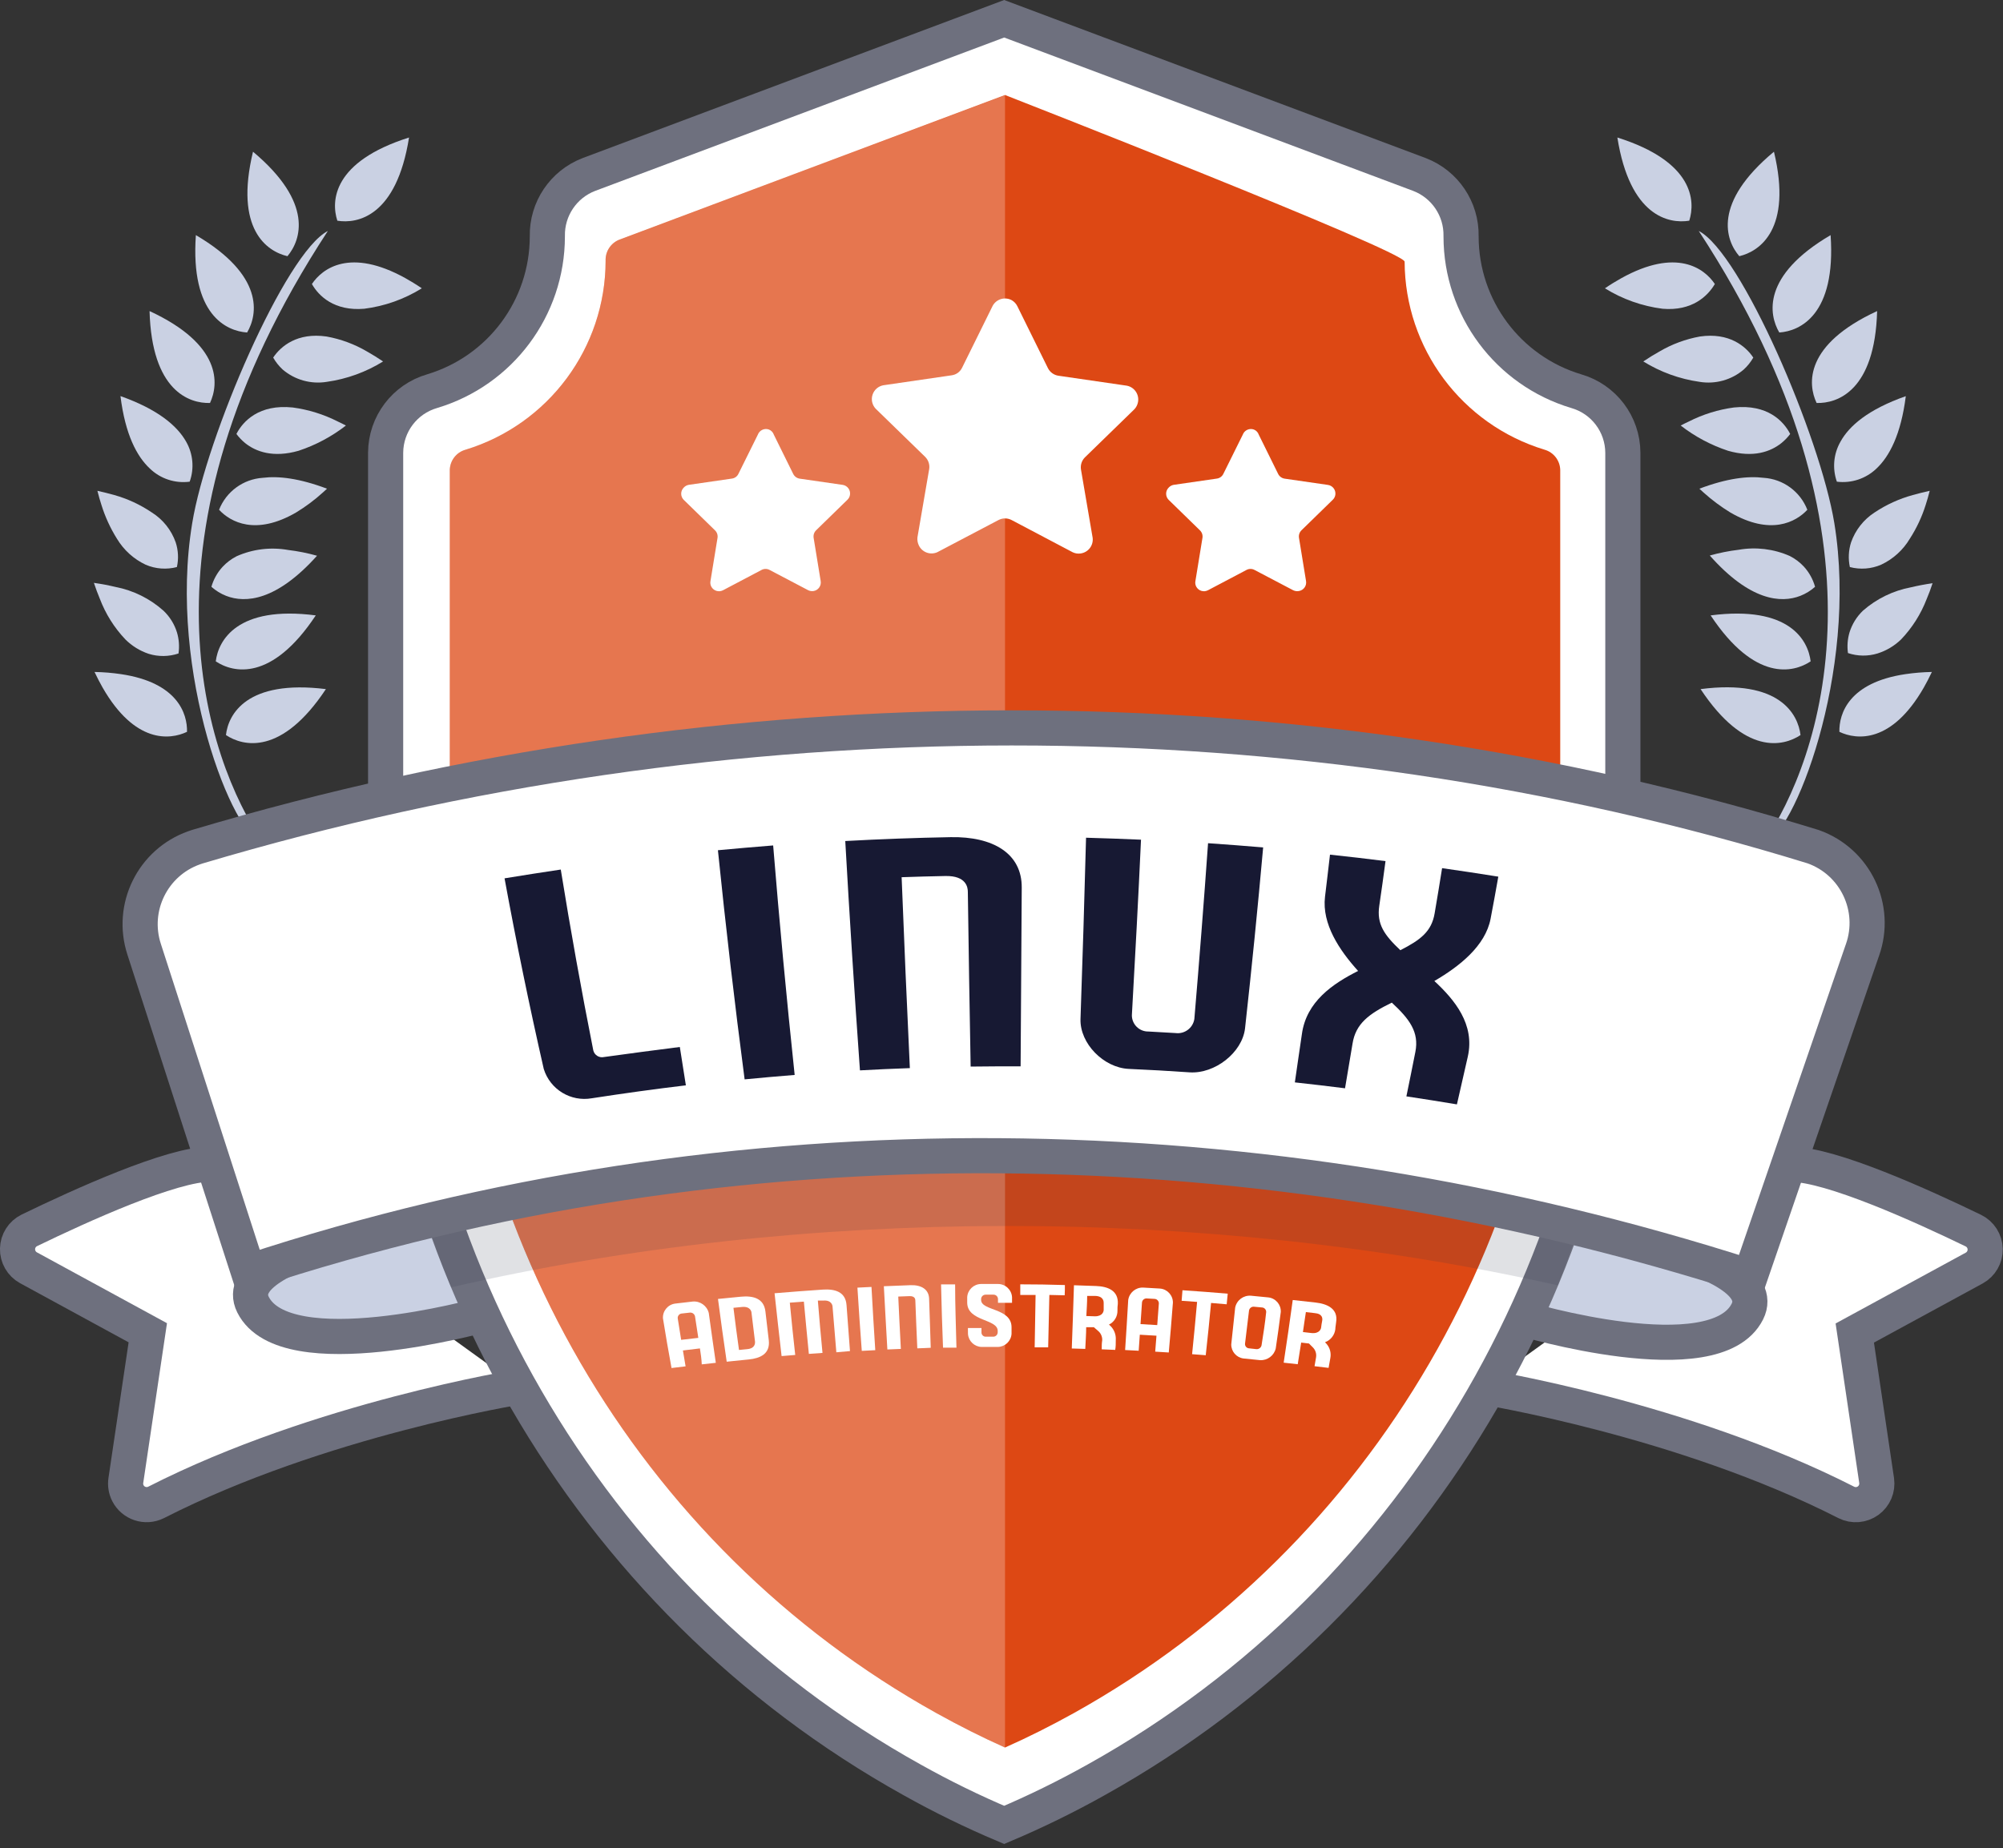 <?xml version="1.0" encoding="UTF-8"?>
<svg width="285px" height="263px" viewBox="0 0 285 263" version="1.1" xmlns="http://www.w3.org/2000/svg" xmlns:xlink="http://www.w3.org/1999/xlink">
    <rect x="0" y="0" width="285" height="263" fill="#333333" stroke="none"/>
    <!-- Generator: Sketch 51.2 (57519) - http://www.bohemiancoding.com/sketch -->
    <title>linux</title>
    <desc>Created with Sketch.</desc>
    <defs></defs>
    <g id="Page-1" stroke="none" stroke-width="1" fill="none" fill-rule="evenodd">
        <g id="linux" transform="translate(2, 2)" fill-rule="nonzero">
            <path d="M209,195.38 C209,195.38 237.43,199.94 260.71,211.82 C261.708,212.319 262.901,212.222 263.806,211.569 C264.711,210.916 265.178,209.815 265.02,208.71 L261.91,187.71 L278.91,178.46 C279.89,177.921 280.489,176.882 280.464,175.764 C280.438,174.645 279.793,173.634 278.79,173.14 C271.48,169.59 258.48,163.71 252.91,163.71" id="Shape" stroke="#6E707E" stroke-width="5" fill="#FFFFFF"></path>
            <path d="M71.9,195.38 C71.9,195.38 43.48,199.94 20.2,211.82 C18.73,212.547 16.948,211.959 16.2,210.5 C15.913,209.936 15.811,209.295 15.91,208.67 L19.03,187.67 L2.05,178.42 C1.07,177.881 0.471,176.842 0.496,175.724 C0.522,174.605 1.167,173.594 2.17,173.1 C9.48,169.55 22.42,163.67 28,163.67" id="Shape" stroke="#6E707E" stroke-width="5" fill="#FFFFFF"></path>
            <path d="M61.48,171.15 C61.48,171.15 30,175.67 34,183.67 C38.62,192.9 66.5,185.17 66.5,185.17 L61.48,171.15 Z" id="Shape" stroke="#6E707E" stroke-width="5" fill="#CAD1E3"></path>
            <path d="M219.48,172.15 C219.48,172.15 250.63,176.65 246.63,184.65 C242.01,193.88 214.63,185.65 214.63,185.65 L219.48,172.15 Z" id="Shape" stroke="#6E707E" stroke-width="5" fill="#CAD1E3"></path>
            <path d="M259,72.45 C257,60.18 245.74,33.95 239.71,30.87 C268.36,74.64 256.91,106.18 248.99,117.87 C253,117.45 262.48,93.79 259,72.45 Z" id="Shape" fill="#CAD1E3"></path>
            <path d="M259.72,102.15 C262.18,103.32 267.14,103.83 271.72,95.87 C272.11,95.19 272.49,94.45 272.88,93.63 C271.621,93.654 270.366,93.757 269.12,93.94 C261.07,95.13 259.66,99.56 259.72,102.15 Z" id="Shape" fill="#CAD1E3"></path>
            <path d="M264.73,70.93 C263.171,71.939 261.993,73.437 261.38,75.19 C261.019,76.325 260.96,77.535 261.21,78.7 C262.685,79.088 264.248,78.972 265.65,78.37 C267.353,77.574 268.778,76.285 269.74,74.67 C270.706,73.172 271.467,71.551 272,69.85 C272.2,69.23 272.39,68.58 272.57,67.85 C271.71,68.043 270.91,68.243 270.17,68.45 C268.235,68.98 266.399,69.817 264.73,70.93 Z" id="Shape" fill="#CAD1E3"></path>
            <path d="M263.07,84.91 C262.183,85.762 261.526,86.825 261.16,88 C260.879,88.953 260.804,89.955 260.94,90.94 C262.31,91.401 263.79,91.419 265.17,90.99 C266.419,90.593 267.558,89.911 268.5,89 C270.081,87.343 271.318,85.388 272.14,83.25 C272.43,82.56 272.72,81.81 272.98,81 C271.86,81.16 270.84,81.36 269.91,81.58 C267.373,82.058 265.011,83.208 263.07,84.91 Z" id="Shape" fill="#CAD1E3"></path>
            <path d="M228.13,17.57 C229.91,28.8 235.45,29.88 238.36,29.41 C239.25,26.6 239,21 228.13,17.57 Z" id="Shape" fill="#CAD1E3"></path>
            <path d="M245.48,34.46 C248.35,33.78 253.06,30.65 250.41,19.59 C241.63,26.89 243.53,32.2 245.48,34.46 Z" id="Shape" fill="#CAD1E3"></path>
            <path d="M256.48,55.35 C259.42,55.44 264.78,53.64 265.09,42.27 C254.73,47.05 255.2,52.67 256.48,55.35 Z" id="Shape" fill="#CAD1E3"></path>
            <path d="M254.19,102.61 C253.84,99.68 251.25,94.61 239.97,96.07 C246.25,105.55 251.73,104.24 254.19,102.61 Z" id="Shape" fill="#CAD1E3"></path>
            <path d="M251.17,45.32 C254.11,45.12 259.26,42.81 258.47,31.46 C248.66,37.22 249.67,42.78 251.17,45.32 Z" id="Shape" fill="#CAD1E3"></path>
            <path d="M259.88,60.85 C258.886,62.584 258.696,64.665 259.36,66.55 C261.426,66.81 263.498,66.122 265,64.68 C266.83,62.96 268.48,59.85 269.17,54.38 C263.82,56.26 261.11,58.61 259.88,60.85 Z" id="Shape" fill="#CAD1E3"></path>
            <path d="M246.11,50.59 C246.649,50.098 247.108,49.524 247.47,48.89 C246.39,47.27 244.04,45.29 239.88,45.89 C237.838,46.258 235.877,46.986 234.09,48.04 C233.36,48.45 232.6,48.91 231.82,49.44 C234.258,50.949 236.982,51.937 239.82,52.34 C242.072,52.714 244.375,52.074 246.11,50.59 Z" id="Shape" fill="#CAD1E3"></path>
            <path d="M242,38.42 C240.5,36.18 236.55,33.24 228.71,37.58 C227.96,38 227.18,38.47 226.36,39.03 C228.853,40.577 231.649,41.57 234.56,41.94 C238.78,42.3 241,40.12 242,38.42 Z" id="Shape" fill="#CAD1E3"></path>
            <path d="M251.48,61.05 C251.945,60.673 252.362,60.24 252.72,59.76 C251.78,57.92 249.47,55.5 244.72,55.99 C242.479,56.29 240.305,56.966 238.29,57.99 C237.91,58.17 237.53,58.35 237.14,58.56 C239.163,60.131 241.439,61.345 243.87,62.15 C247.48,63.19 249.94,62.28 251.48,61.05 Z" id="Shape" fill="#CAD1E3"></path>
            <path d="M254.16,82.8 C254.931,82.498 255.642,82.061 256.26,81.51 C255.962,80.442 255.418,79.459 254.67,78.64 C254.097,78.023 253.42,77.512 252.67,77.13 C250.385,76.12 247.851,75.811 245.39,76.24 C244.001,76.407 242.627,76.681 241.28,77.06 C247,83.52 251.41,83.87 254.16,82.8 Z" id="Shape" fill="#CAD1E3"></path>
            <path d="M255.16,70.55 C254.149,67.952 251.722,66.176 248.94,66 C246.69,65.72 243.72,66.07 239.8,67.55 L240.38,68.08 C241.566,69.149 242.848,70.106 244.21,70.94 C249.94,74.26 253.53,72.3 255.16,70.55 Z" id="Shape" fill="#CAD1E3"></path>
            <path d="M255.63,92.12 C255.28,89.19 252.68,84.12 241.4,85.58 C247.69,95.06 253.17,93.76 255.63,92.12 Z" id="Shape" fill="#CAD1E3"></path>
            <path d="M25.35,72.45 C27.35,60.18 38.62,33.95 44.65,30.87 C16,74.64 27.45,106.18 35.37,117.87 C31.31,117.45 21.82,93.79 25.35,72.45 Z" id="Shape" fill="#CAD1E3"></path>
            <path d="M24.61,102.15 C22.15,103.32 17.19,103.83 12.61,95.87 C12.22,95.19 11.84,94.45 11.45,93.63 C12.709,93.653 13.965,93.756 15.21,93.94 C23.26,95.13 24.67,99.56 24.61,102.15 Z" id="Shape" fill="#CAD1E3"></path>
            <path d="M19.6,70.93 C21.183,71.924 22.382,73.426 23,75.19 C23.371,76.324 23.43,77.536 23.17,78.7 C21.695,79.087 20.132,78.971 18.73,78.37 C17.031,77.568 15.607,76.281 14.64,74.67 C13.699,73.165 12.956,71.545 12.43,69.85 C12.23,69.23 12.04,68.58 11.86,67.85 C12.72,68.043 13.52,68.243 14.26,68.45 C16.161,68.986 17.964,69.823 19.6,70.93 Z" id="Shape" fill="#CAD1E3"></path>
            <path d="M21.26,84.91 C22.154,85.759 22.815,86.823 23.18,88 C23.47,88.972 23.545,89.996 23.4,91 C22.027,91.461 20.544,91.479 19.16,91.05 C17.91,90.633 16.773,89.931 15.84,89 C14.253,87.328 13.016,85.356 12.2,83.2 C11.92,82.533 11.64,81.783 11.36,80.95 C12.49,81.11 13.5,81.31 14.43,81.53 C16.97,82.021 19.329,83.189 21.26,84.91 Z" id="Shape" fill="#CAD1E3"></path>
            <path d="M56.2,17.57 C54.42,28.8 48.88,29.88 46,29.41 C45.08,26.6 45.35,21 56.2,17.57 Z" id="Shape" fill="#CAD1E3"></path>
            <path d="M38.9,34.46 C36,33.78 31.33,30.65 34,19.59 C42.71,26.89 40.8,32.2 38.9,34.46 Z" id="Shape" fill="#CAD1E3"></path>
            <path d="M27.88,55.35 C24.94,55.44 19.59,53.64 19.28,42.27 C29.6,47.05 29.14,52.67 27.88,55.35 Z" id="Shape" fill="#CAD1E3"></path>
            <path d="M30.15,102.61 C30.48,99.67 33.09,94.67 44.37,96.07 C38.09,105.55 32.6,104.24 30.15,102.61 Z" id="Shape" fill="#CAD1E3"></path>
            <path d="M33.16,45.32 C30.22,45.12 25.07,42.81 25.87,31.46 C35.67,37.22 34.66,42.78 33.16,45.32 Z" id="Shape" fill="#CAD1E3"></path>
            <path d="M24.48,60.85 C25.476,62.584 25.663,64.667 24.99,66.55 C22.909,66.825 20.816,66.133 19.31,64.67 C17.47,62.95 15.82,59.84 15.14,54.37 C20.48,56.26 23.22,58.61 24.48,60.85 Z" id="Shape" fill="#CAD1E3"></path>
            <path d="M38.22,50.59 C37.686,50.095 37.231,49.522 36.87,48.89 C37.95,47.27 40.3,45.29 44.46,45.89 C46.502,46.258 48.463,46.986 50.25,48.04 C50.97,48.45 51.73,48.91 52.51,49.44 C50.074,50.952 47.349,51.94 44.51,52.34 C42.258,52.711 39.957,52.071 38.22,50.59 Z" id="Shape" fill="#CAD1E3"></path>
            <path d="M42.38,38.42 C43.88,36.18 47.83,33.24 55.67,37.58 C56.42,38 57.2,38.47 58.02,39.03 C55.529,40.58 52.731,41.573 49.82,41.94 C45.56,42.3 43.34,40.12 42.38,38.42 Z" id="Shape" fill="#CAD1E3"></path>
            <path d="M32.87,61.05 C32.41,60.67 31.997,60.237 31.64,59.76 C32.58,57.92 34.89,55.5 39.64,55.99 C41.881,56.29 44.055,56.966 46.07,57.99 C46.45,58.17 46.83,58.35 47.22,58.56 C45.197,60.131 42.921,61.345 40.49,62.15 C36.87,63.19 34.4,62.28 32.87,61.05 Z" id="Shape" fill="#CAD1E3"></path>
            <path d="M30.18,82.8 C29.409,82.498 28.698,82.061 28.08,81.51 C28.382,80.453 28.926,79.48 29.67,78.67 C30.243,78.053 30.92,77.542 31.67,77.16 C33.97,76.14 36.523,75.83 39,76.27 C40.389,76.437 41.763,76.711 43.11,77.09 C37.34,83.52 32.93,83.87 30.18,82.8 Z" id="Shape" fill="#CAD1E3"></path>
            <path d="M29.17,70.55 C30.187,67.956 32.61,66.184 35.39,66 C37.64,65.72 40.61,66.07 44.53,67.55 L43.95,68.08 C42.768,69.153 41.485,70.111 40.12,70.94 C34.39,74.26 30.8,72.3 29.17,70.55 Z" id="Shape" fill="#CAD1E3"></path>
            <path d="M28.7,92.12 C29.06,89.19 31.7,84.12 42.93,85.58 C36.65,95.06 31.16,93.76 28.7,92.12 Z" id="Shape" fill="#CAD1E3"></path>
            <path d="M222.28,53.67 C212.562,50.754 205.903,41.816 205.89,31.67 L205.89,31.61 C205.961,27.738 203.603,24.234 199.99,22.84 L140.88,0.67 L81.77,22.84 C78.16,24.237 75.808,27.74 75.88,31.61 L75.88,31.67 C75.866,41.818 69.202,50.758 59.48,53.67 C55.587,54.802 52.899,58.356 52.87,62.41 L52.87,122.41 C52.87,175.71 81.21,225.41 127.78,251.3 C132.024,253.678 136.398,255.818 140.88,257.71 C145.369,255.811 149.749,253.664 154,251.28 C200.57,225.33 228.91,175.67 228.91,122.37 L228.91,62.43 C228.891,58.362 226.19,54.794 222.28,53.67 Z" id="Shape" stroke="#6E707E" stroke-width="5" fill="#FFFFFF"></path>
            <path d="M141,11.52 L86.09,32.12 C84.882,32.616 84.114,33.815 84.17,35.12 C84.152,47.482 76.072,58.386 64.25,62 C62.958,62.357 62.048,63.511 62,64.85 L62,122.67 C62,172.38 88.53,218.03 131.22,241.79 C134.49,243.61 137.77,245.26 141,246.7 C144.25,245.26 147.53,243.61 150.81,241.79 C193.5,218 220,172.38 220,122.67 L220,64.87 C219.964,63.529 219.061,62.367 217.77,62 C205.981,58.415 197.906,47.562 197.86,35.24 C197.85,33.74 141,11.52 141,11.52 Z" id="Shape" fill="#DD4814"></path>
            <path d="M141,11.54 L86.09,32.12 C84.882,32.616 84.114,33.815 84.17,35.12 C84.152,47.482 76.072,58.386 64.25,62 C62.958,62.357 62.048,63.511 62,64.85 L62,122.67 C62,172.38 88.53,218.03 131.22,241.79 C134.49,243.61 137.77,245.26 141,246.7 L141,11.7 L141,11.54 Z" id="Shape" fill-opacity="0.25" fill="#FFFFFF"></path>
            <path d="M228,121 C171,108.17 110.31,108.45 52,121.71 L52,122.39 C52,142.66 54.55,163.09 62.19,181.21 C112.42,169.6 169.35,169.63 219.63,180.92 C227.14,162.92 228,142.49 228,122.39 L228,121 Z" id="Shape" fill="#323A4F" opacity="0.15"></path>
            <path d="M142.75,41.57 L147.11,50.4 C147.402,50.974 147.953,51.373 148.59,51.47 L158.34,52.89 C159.421,53.102 160.128,54.148 159.92,55.23 C159.852,55.604 159.678,55.951 159.42,56.23 L152.36,63.1 C151.91,63.555 151.706,64.199 151.81,64.83 L153.47,74.54 C153.535,75.066 153.388,75.597 153.062,76.015 C152.736,76.434 152.256,76.705 151.73,76.77 C151.358,76.82 150.979,76.761 150.64,76.6 L141.92,72 C141.346,71.705 140.664,71.705 140.09,72 L131.38,76.58 C130.895,76.803 130.341,76.822 129.842,76.635 C129.342,76.447 128.938,76.067 128.72,75.58 C128.561,75.233 128.499,74.849 128.54,74.47 L130.21,64.76 C130.311,64.127 130.103,63.484 129.65,63.03 L122.59,56.16 C122.092,55.627 121.924,54.866 122.151,54.173 C122.378,53.48 122.964,52.966 123.68,52.83 L133.42,51.41 C134.058,51.321 134.609,50.92 134.89,50.34 L139.25,41.51 C139.507,41.046 139.938,40.703 140.448,40.556 C140.959,40.41 141.506,40.473 141.97,40.73 C142.306,40.928 142.578,41.22 142.75,41.57 Z" id="Shape" fill="#FFFFFF"></path>
            <path d="M108.11,59.87 L110.86,65.44 C111.039,65.806 111.387,66.06 111.79,66.12 L117.94,67.01 C118.6,67.132 119.043,67.757 118.94,68.42 C118.901,68.687 118.774,68.933 118.58,69.12 L114.13,73.46 C113.837,73.742 113.703,74.15 113.77,74.55 L114.77,80.68 C114.828,81.002 114.755,81.335 114.567,81.603 C114.38,81.871 114.093,82.054 113.77,82.11 C113.508,82.152 113.24,82.114 113,82 L107.5,79.11 C107.144,78.92 106.716,78.92 106.36,79.11 L100.88,82 C100.278,82.317 99.532,82.09 99.21,81.49 C99.081,81.248 99.039,80.969 99.09,80.7 L100.09,74.57 C100.162,74.171 100.03,73.763 99.74,73.48 L95.29,69.14 C95.056,68.909 94.924,68.594 94.924,68.265 C94.924,67.936 95.056,67.621 95.29,67.39 C95.477,67.185 95.727,67.048 96,67 L102.14,66.11 C102.546,66.057 102.896,65.8 103.07,65.43 L105.83,59.86 C105.943,59.554 106.172,59.304 106.469,59.168 C106.765,59.031 107.104,59.017 107.41,59.13 C107.742,59.26 107.998,59.532 108.11,59.87 Z" id="Shape" fill="#FFFFFF"></path>
            <path d="M177.11,59.87 L179.86,65.44 C180.039,65.806 180.387,66.06 180.79,66.12 L186.94,67.01 C187.268,67.055 187.565,67.229 187.764,67.494 C187.964,67.759 188.048,68.092 188,68.42 C187.961,68.687 187.834,68.933 187.64,69.12 L183.19,73.46 C182.897,73.742 182.763,74.15 182.83,74.55 L183.83,80.68 C183.888,81.002 183.815,81.335 183.627,81.603 C183.44,81.871 183.153,82.054 182.83,82.11 C182.549,82.165 182.257,82.126 182,82 L176.5,79.11 C176.144,78.92 175.716,78.92 175.36,79.11 L169.88,82 C169.278,82.317 168.532,82.09 168.21,81.49 C168.081,81.248 168.039,80.969 168.09,80.7 L169.09,74.57 C169.162,74.171 169.03,73.763 168.74,73.48 L164.29,69.14 C164.056,68.909 163.924,68.594 163.924,68.265 C163.924,67.936 164.056,67.621 164.29,67.39 C164.477,67.185 164.727,67.048 165,67 L171.14,66.11 C171.546,66.057 171.896,65.8 172.07,65.43 L174.83,59.86 C174.943,59.554 175.172,59.304 175.469,59.168 C175.765,59.031 176.104,59.017 176.41,59.13 C176.742,59.26 176.998,59.532 177.11,59.87 Z" id="Shape" fill="#FFFFFF"></path>
            <path d="M247,179.72 C177.78,157.47 102.48,156.23 33.35,179.01 L18.51,133.1 C16.571,127.161 19.715,120.757 25.6,118.66 L26.07,118.5 C101.63,96 182.8,95.91 256,118.5 C261.995,120.629 265.129,127.215 263,133.21 L262.94,133.38 L247,179.72 Z" id="Shape" stroke="#6E707E" stroke-width="5" fill="#FFFFFF" stroke-linecap="round"></path>
            <path d="M94.73,147 C95.01,148.82 95.297,150.64 95.59,152.46 C91.14,152.99 86.69,153.61 82.21,154.3 C79.205,154.83 76.275,153.044 75.37,150.13 C73.317,141.123 71.457,132.08 69.79,123 C72.46,122.56 75.12,122.15 77.79,121.75 C79.177,130.343 80.72,138.927 82.42,147.5 C82.592,148.174 83.272,148.588 83.95,148.43 C87.54,147.93 91.13,147.46 94.73,147 Z" id="Shape" fill="#171933"></path>
            <path d="M100.15,119 C102.777,118.753 105.397,118.527 108.01,118.32 C108.897,129.207 109.917,140.093 111.07,150.98 C108.7,151.17 106.32,151.38 103.95,151.61 C102.523,140.73 101.257,129.86 100.15,119 Z" id="Shape" fill="#171933"></path>
            <path d="M136.11,149.79 C135.957,141.503 135.823,133.217 135.71,124.93 C135.71,124.32 135.52,122.61 132.51,122.67 C130.43,122.71 128.357,122.767 126.29,122.84 C126.643,131.9 127.033,140.957 127.46,150.01 C125.09,150.09 122.73,150.2 120.36,150.33 C119.58,139.45 118.883,128.57 118.27,117.69 C123.263,117.417 128.263,117.233 133.27,117.14 C139.27,117.03 143.42,119.44 143.38,124.33 C143.327,132.803 143.273,141.28 143.22,149.76 C140.84,149.75 138.47,149.76 136.11,149.79 Z" id="Shape" fill="#171933"></path>
            <path d="M152.53,117.22 C155.137,117.293 157.743,117.387 160.35,117.5 C159.97,125.82 159.52,134.14 159.05,142.5 C159.053,143.12 159.304,143.712 159.748,144.145 C160.192,144.577 160.79,144.813 161.41,144.8 L165.27,145.02 C166.555,145.187 167.739,144.3 167.94,143.02 C168.647,134.68 169.297,126.34 169.89,118 C172.503,118.18 175.117,118.38 177.73,118.6 C176.963,127.187 176.103,135.777 175.15,144.37 C174.74,147.81 170.85,150.85 167.26,150.61 C164.38,150.41 161.493,150.247 158.6,150.12 C155.02,149.95 151.65,146.5 151.74,143.05 C152.04,134.45 152.303,125.84 152.53,117.22 Z" id="Shape" fill="#171933"></path>
            <path d="M203.19,121.55 C205.85,121.93 208.5,122.33 211.19,122.76 C210.84,124.76 210.47,126.76 210.09,128.76 C209.35,132.6 205.69,135.52 202.09,137.61 C204.97,140.29 207.88,143.76 206.85,148.37 C206.343,150.63 205.827,152.897 205.3,155.17 C202.907,154.77 200.51,154.39 198.11,154.03 C198.55,151.92 198.97,149.8 199.39,147.69 C199.94,144.88 198.56,143.03 196.04,140.69 C192.77,142.28 190.9,143.69 190.45,146.51 C190.103,148.63 189.747,150.753 189.38,152.88 C187,152.58 184.62,152.3 182.24,152.04 C182.58,149.76 182.89,147.47 183.24,145.18 C183.87,140.53 187.65,137.99 191.24,136.18 C188.58,133.24 186.07,129.5 186.53,125.63 C186.78,123.63 187,121.63 187.24,119.63 C189.86,119.91 192.51,120.21 195.14,120.55 C194.86,122.67 194.563,124.793 194.25,126.92 C193.87,129.52 194.96,131.06 197.25,133.23 C200.12,131.76 201.69,130.58 202.13,127.98 C202.51,125.78 202.85,123.67 203.19,121.55 Z" id="Shape" fill="#171933"></path>
            <path d="M97.59,189.9 L95.17,190.19 C95.29,190.94 95.43,191.69 95.55,192.45 L93.55,192.69 C93.12,190.33 92.7,187.98 92.33,185.62 C92.269,184.572 93.029,183.655 94.07,183.52 L96.56,183.23 C97.621,183.134 98.593,183.826 98.85,184.86 C99.17,187.22 99.51,189.58 99.85,191.95 L97.85,192.17 C97.82,191.41 97.71,190.66 97.59,189.9 Z M97.36,188.4 C97.2,187.4 97.04,186.35 96.89,185.33 C96.81,184.977 96.467,184.748 96.11,184.81 L95.03,184.93 C94.859,184.938 94.699,185.014 94.586,185.143 C94.472,185.271 94.416,185.44 94.43,185.61 C94.59,186.61 94.75,187.61 94.92,188.68 L97.36,188.4 Z" id="Shape" fill="#FFFFFF"></path>
            <path d="M107.39,188.76 C107.6,190.69 106.15,191.31 104.54,191.47 L101.4,191.79 C100.97,188.79 100.54,185.84 100.16,182.86 L103.41,182.54 C105.07,182.38 106.69,182.71 106.91,184.65 C107.07,186 107.22,187.39 107.39,188.76 Z M104.93,184.83 C104.93,184.66 104.76,183.89 103.59,184 L102.36,184.12 C102.61,186.12 102.86,188.12 103.15,190.12 C103.55,190.07 103.95,190.04 104.35,190 C105.48,189.89 105.44,189.1 105.43,188.94 C105.27,187.57 105.09,186.2 104.93,184.83 Z" id="Shape" fill="#FFFFFF"></path>
            <path d="M117,190.45 C116.81,188.29 116.64,186.12 116.46,183.95 C116.46,183.79 116.32,183.01 115.17,183.09 L114.37,183.09 C114.57,185.57 114.79,188.09 115.03,190.54 L113.09,190.68 C112.84,188.2 112.61,185.68 112.38,183.24 L110.38,183.39 C110.61,185.87 110.88,188.39 111.15,190.83 L109.21,190.99 C108.85,187.99 108.54,184.99 108.21,182.05 C110.51,181.86 112.78,181.68 115.06,181.53 C116.72,181.42 118.31,181.79 118.45,183.73 C118.61,185.917 118.773,188.1 118.94,190.28 L117,190.45 Z" id="Shape" fill="#FFFFFF"></path>
            <path d="M120,181.25 L122,181.15 C122.16,184.15 122.35,187.15 122.54,190.15 L120.62,190.25 C120.4,187.24 120.18,184.25 120,181.25 Z" id="Shape" fill="#FFFFFF"></path>
            <path d="M128.52,189.89 C128.41,187.61 128.33,185.34 128.24,183.07 C128.24,182.9 128.18,182.43 127.4,182.46 L125.81,182.52 C125.92,185 126.05,187.52 126.18,189.97 L124.26,190.05 C124.08,187.05 123.93,184.05 123.76,181.05 C125.03,180.99 126.29,180.94 127.56,180.9 C129.07,180.85 130.15,181.47 130.2,182.81 C130.27,185.14 130.37,187.46 130.43,189.81 C129.79,189.85 129.15,189.86 128.52,189.89 Z" id="Shape" fill="#FFFFFF"></path>
            <path d="M131.9,180.79 L133.9,180.79 C133.9,183.79 134.02,186.79 134.09,189.79 L132.18,189.79 C132.06,186.797 131.967,183.797 131.9,180.79 Z" id="Shape" fill="#FFFFFF"></path>
            <path d="M135.72,187 L137.65,187 C137.65,187.21 137.65,187.42 137.65,187.63 C137.649,187.798 137.719,187.959 137.843,188.073 C137.967,188.187 138.132,188.244 138.3,188.23 L139.3,188.23 C139.472,188.238 139.64,188.175 139.765,188.056 C139.89,187.937 139.96,187.772 139.96,187.6 L139.96,187.41 C139.96,185.67 135.67,186.09 135.62,183.41 C135.62,183.14 135.62,182.87 135.62,182.6 C135.687,181.565 136.534,180.754 137.57,180.73 L140,180.73 C141.056,180.728 141.931,181.546 142,182.6 C142,182.87 142,183.14 142,183.41 L140,183.41 C140.01,183.223 140.01,183.037 140,182.85 C139.992,182.681 139.917,182.522 139.791,182.409 C139.665,182.297 139.499,182.239 139.33,182.25 L138.27,182.25 C137.92,182.233 137.621,182.5 137.6,182.85 L137.6,183 C137.6,184.59 141.97,184.11 141.93,186.93 L141.93,187.82 C141.864,188.847 141.029,189.656 140,189.69 L137.67,189.69 C136.645,189.662 135.807,188.863 135.73,187.84 C135.73,187.56 135.73,187.26 135.72,187 Z" id="Shape" fill="#FFFFFF"></path>
            <path d="M149.49,182.34 L147.31,182.29 C147.257,184.783 147.2,187.27 147.14,189.75 L145.22,189.75 C145.27,187.26 145.31,184.75 145.35,182.29 L143.17,182.29 C143.17,181.79 143.17,181.29 143.17,180.78 C145.277,180.78 147.393,180.813 149.52,180.88 C149.53,181.34 149.51,181.84 149.49,182.34 Z" id="Shape" fill="#FFFFFF"></path>
            <path d="M157,184.51 C157.023,185.356 156.55,186.138 155.79,186.51 L155.99,186.69 C156.528,187.211 156.81,187.943 156.76,188.69 C156.76,189.17 156.76,189.69 156.68,190.11 L154.76,190.03 C154.76,189.6 154.76,189.17 154.83,188.74 C154.855,188.208 154.62,187.697 154.2,187.37 C154.03,187.21 153.83,187.05 153.64,186.88 L152.55,186.88 C152.55,187.88 152.46,188.94 152.42,189.97 L150.5,189.91 C150.61,186.91 150.72,183.91 150.81,180.91 L153.97,181.02 C155.59,181.08 157.16,181.64 157.05,183.58 C157,183.86 157,184.18 157,184.51 Z M153.79,185.33 C154.93,185.33 155.03,184.6 155.04,184.43 C155.04,184.11 155.04,183.79 155.04,183.43 C155.04,183.26 155.04,182.48 153.87,182.43 L152.69,182.43 C152.69,183.43 152.62,184.34 152.57,185.29 L153.79,185.33 Z" id="Shape" fill="#FFFFFF"></path>
            <path d="M162.55,188.09 L160.18,187.95 C160.13,188.71 160.07,189.47 160.02,190.23 L158.09,190.13 C158.25,187.75 158.39,185.38 158.53,183.01 C158.681,181.978 159.577,181.219 160.62,181.24 L163.04,181.38 C164.086,181.459 164.893,182.331 164.89,183.38 C164.71,185.753 164.513,188.12 164.3,190.48 L162.37,190.36 C162.42,189.6 162.49,188.85 162.55,188.09 Z M162.66,186.58 C162.74,185.58 162.82,184.52 162.89,183.49 C162.89,183.14 162.61,182.855 162.26,182.85 L161.2,182.79 C160.849,182.749 160.532,182.999 160.49,183.35 C160.43,184.35 160.34,185.41 160.28,186.44 L162.66,186.58 Z" id="Shape" fill="#FFFFFF"></path>
            <path d="M172.54,183.62 L170.32,183.43 C170.1,185.91 169.82,188.43 169.56,190.87 L167.62,190.72 C167.873,188.24 168.11,185.76 168.33,183.28 L166.13,183.12 C166.18,182.62 166.21,182.12 166.25,181.62 C168.4,181.76 170.55,181.93 172.69,182.11 C172.63,182.61 172.59,183.11 172.54,183.62 Z" id="Shape" fill="#FFFFFF"></path>
            <path d="M173.75,184.08 C173.968,183.032 174.933,182.312 176,182.4 L178.46,182.64 C179.505,182.755 180.283,183.659 180.24,184.71 C180.01,186.44 179.79,188.17 179.52,189.91 C179.275,190.929 178.337,191.628 177.29,191.57 L174.92,191.33 C173.922,191.194 173.181,190.337 173.19,189.33 C173.37,187.56 173.56,185.82 173.75,184.08 Z M178.16,184.74 C178.171,184.57 178.112,184.402 177.997,184.276 C177.882,184.149 177.721,184.075 177.55,184.07 L176.48,183.97 C176.124,183.909 175.786,184.145 175.72,184.5 C175.54,186.08 175.34,187.66 175.15,189.23 C175.136,189.397 175.192,189.562 175.303,189.687 C175.415,189.812 175.573,189.885 175.74,189.89 L176.74,190 C177.095,190.044 177.425,189.81 177.5,189.46 C177.75,187.89 178,186.31 178.16,184.74 Z" id="Shape" fill="#FFFFFF"></path>
            <path d="M188,187.16 C187.901,188.008 187.332,188.727 186.53,189.02 L186.72,189.22 C187.22,189.776 187.431,190.535 187.29,191.27 C187.22,191.73 187.11,192.2 187.04,192.67 L185.04,192.43 C185.12,192 185.19,191.58 185.26,191.15 C185.34,190.627 185.161,190.097 184.78,189.73 C184.61,189.55 184.41,189.38 184.25,189.2 L183.14,189.07 C182.97,190.07 182.81,191.12 182.65,192.15 L180.65,191.93 C181.1,188.93 181.55,185.93 181.94,183.01 C183.02,183.12 184.11,183.24 185.19,183.37 C186.86,183.56 188.43,184.25 188.11,186.18 C188.09,186.51 188,186.83 188,187.16 Z M184.59,187.71 C185.77,187.84 185.97,187.08 185.98,186.91 C185.99,186.74 186.07,186.28 186.13,185.96 C186.19,185.64 186.2,184.96 185.03,184.87 L183.81,184.73 C183.65,185.73 183.53,186.62 183.39,187.57 L184.59,187.71 Z" id="Shape" fill="#FFFFFF"></path>
        </g>
    </g>
</svg>